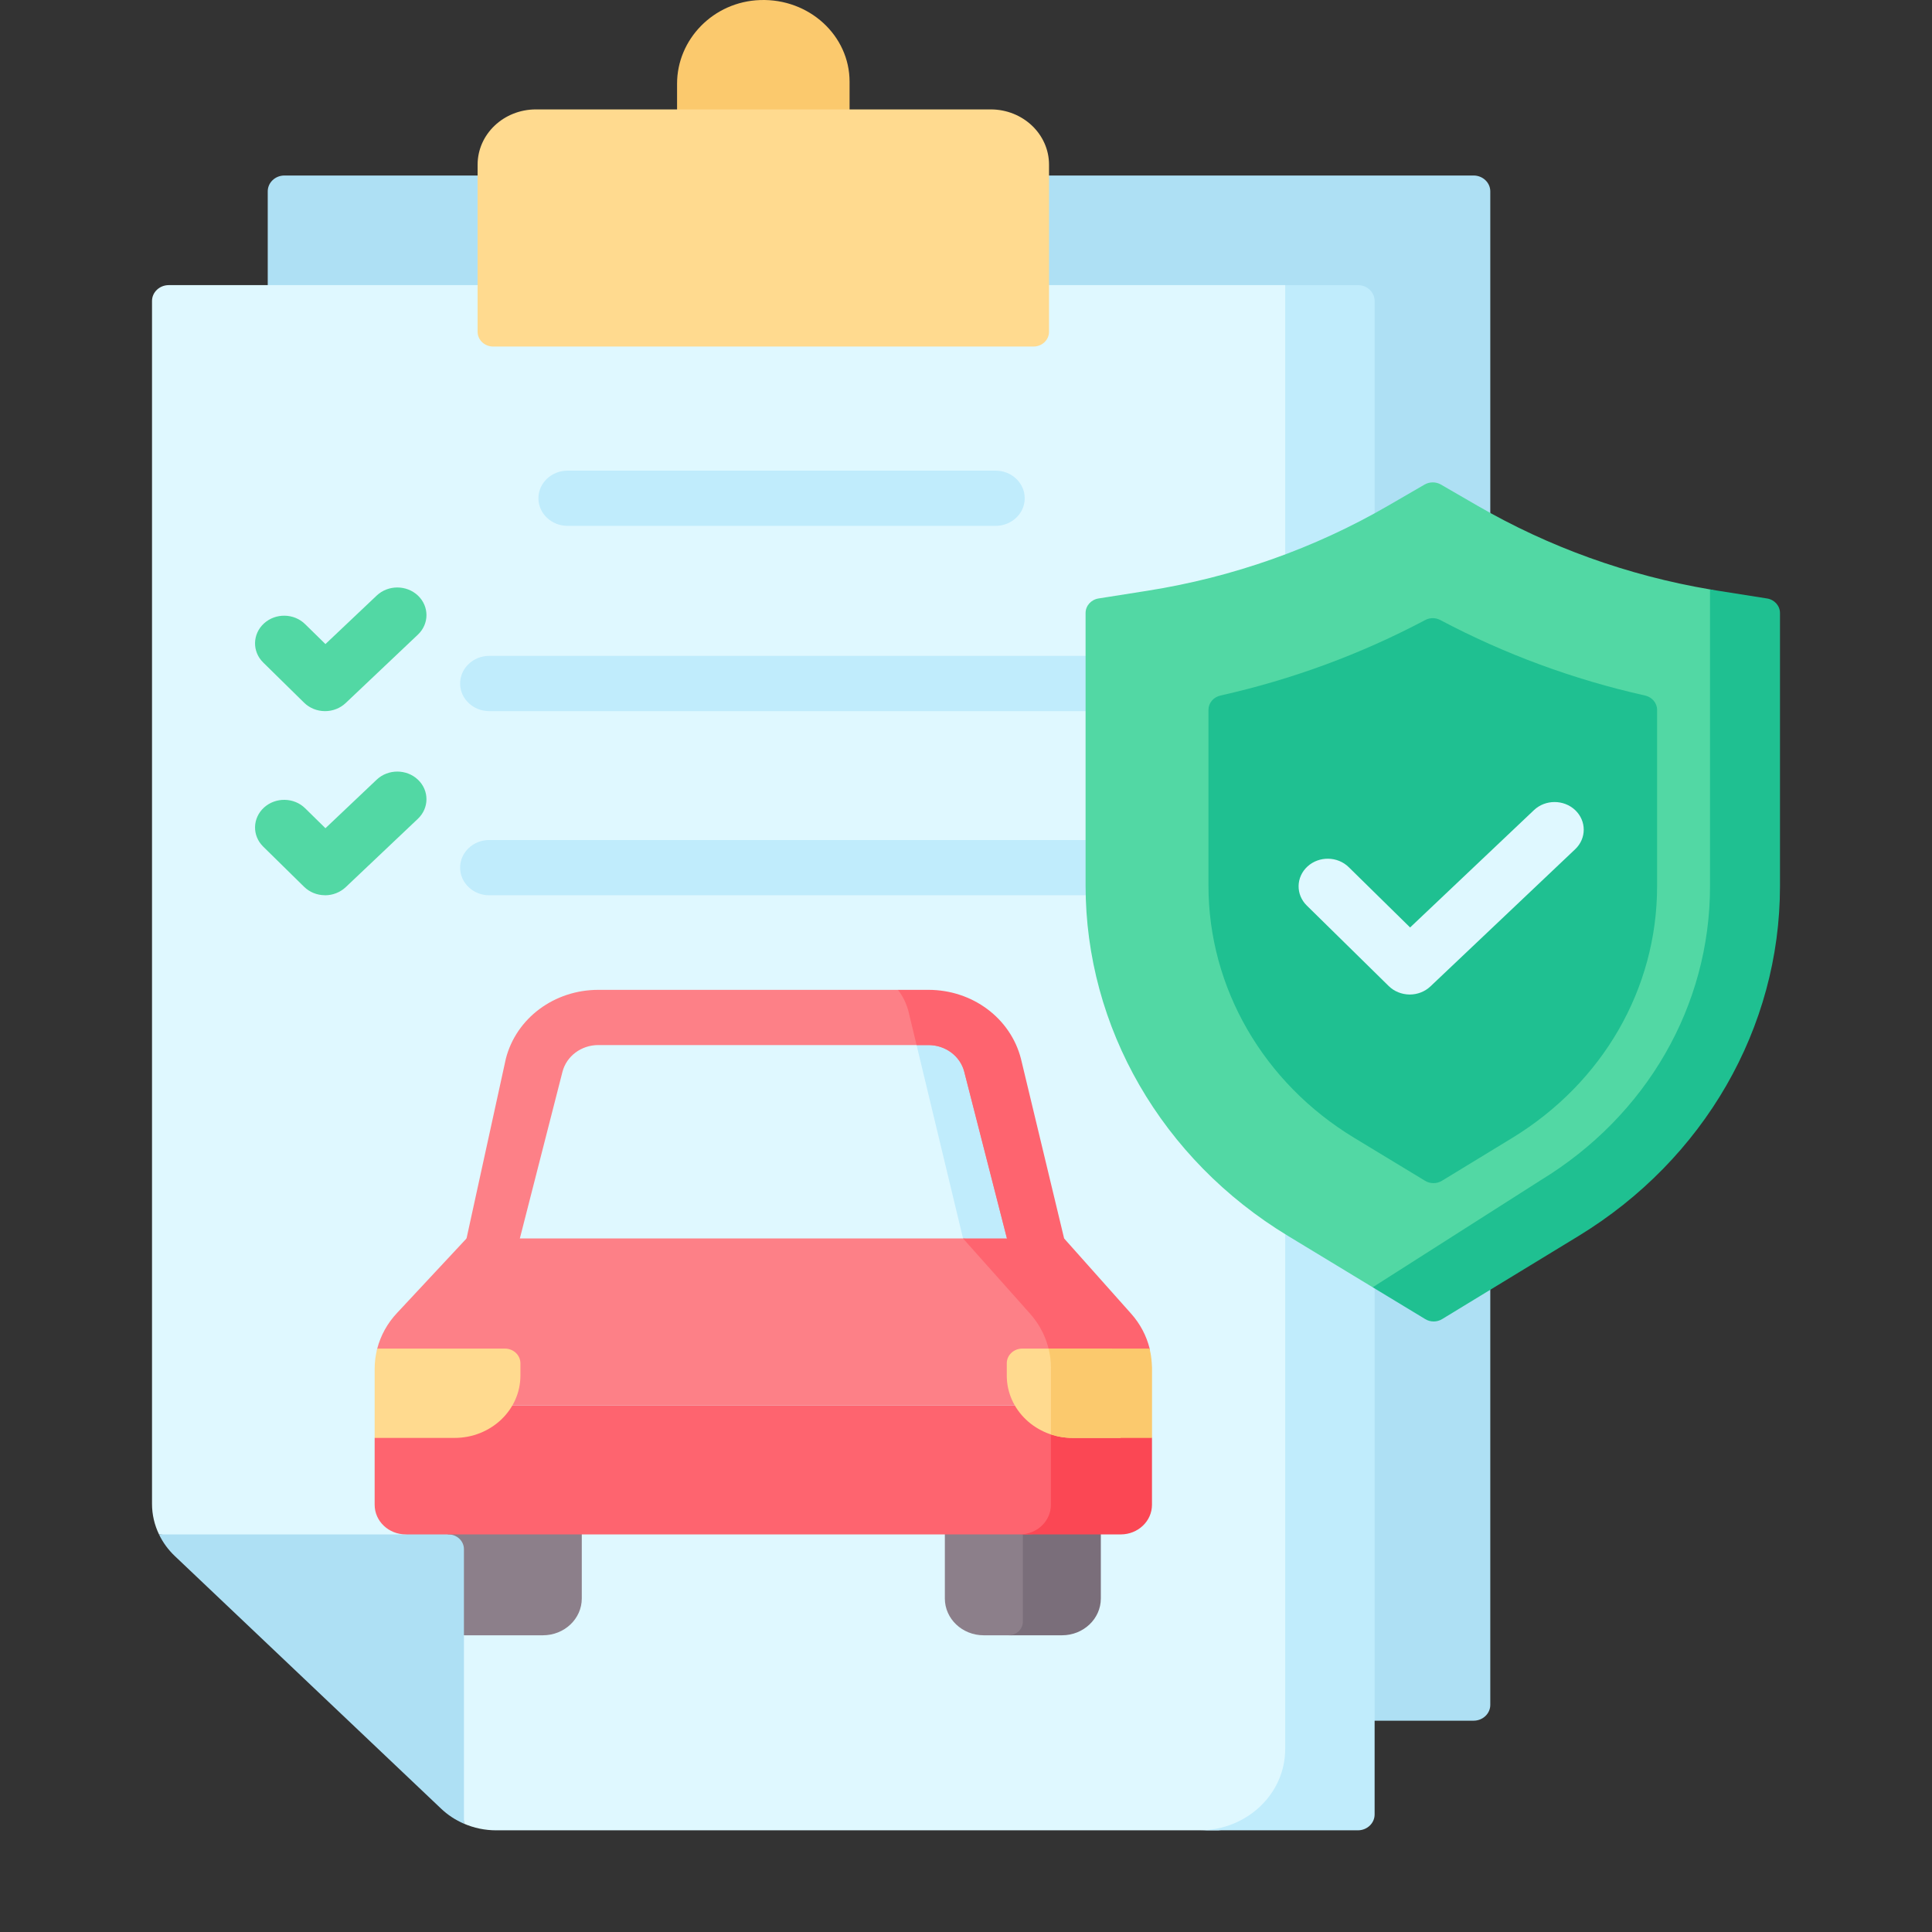 <svg width="38" height="38" viewBox="0 0 38 38" fill="none" xmlns="http://www.w3.org/2000/svg">
<rect x="0" y="0" width="38" height="38" fill="#333333" stroke="none"/>
<g clip-path="url(#clip0_357_1097)">
<path d="M28.983 33.844H10.893C10.457 33.844 10.038 33.68 9.73 33.387L5.746 29.607C5.438 29.315 5.266 28.919 5.266 28.507V3.764C5.266 3.592 5.413 3.452 5.594 3.452H28.983C29.165 3.452 29.312 3.592 29.312 3.764V33.533C29.312 33.705 29.165 33.844 28.983 33.844Z" fill="#AEE0F4"/>
<path d="M16.71 1.607C16.71 0.7 15.916 -0.032 14.951 0.001C14.032 0.032 13.317 0.774 13.317 1.646V2.68H16.71V1.607Z" fill="#FBC96D"/>
<path d="M26.215 6.525L26.742 35.403C26.742 35.575 26.595 35.714 26.413 35.714L23.962 36H9.759C9.538 36 9.323 35.955 9.125 35.869L8.796 30.972C8.796 30.811 8.66 30.682 8.491 30.682L3.128 30.18C3.038 29.994 2.99 29.789 2.99 29.581V5.919C2.99 5.748 3.138 5.608 3.319 5.608H25.278L25.886 6.213C26.068 6.213 26.215 6.353 26.215 6.525Z" fill="#DFF8FF"/>
<path d="M20.327 6.816H9.7C9.531 6.816 9.394 6.686 9.394 6.526V3.239C9.394 2.638 9.907 2.152 10.541 2.152H19.486C20.119 2.152 20.633 2.638 20.633 3.239V6.526C20.633 6.686 20.496 6.816 20.327 6.816Z" fill="#FFDA8F"/>
<path d="M26.708 5.608H25.278V34.402C25.278 35.284 24.523 36 23.591 36H26.708C26.889 36 27.037 35.861 27.037 35.688V31.764V14.694V5.919C27.037 5.748 26.89 5.608 26.708 5.608Z" fill="#C0ECFC"/>
<path d="M10.678 32.164H9.139C8.716 32.164 8.374 31.84 8.374 31.44V28.655C8.374 28.255 8.716 27.93 9.139 27.93H10.678C11.101 27.93 11.443 28.255 11.443 28.655V31.44C11.443 31.84 11.101 32.164 10.678 32.164Z" fill="#8C7F8A"/>
<path d="M20.68 32.042L19.912 32.164H19.348C18.926 32.164 18.584 31.84 18.584 31.44V28.655C18.584 28.255 18.926 27.93 19.348 27.93H20.624C21.046 27.93 21.388 28.255 21.388 28.655L21.445 31.317C21.445 31.717 21.103 32.042 20.68 32.042Z" fill="#8C7F8A"/>
<path d="M21.652 28.655V31.44C21.652 31.84 21.31 32.164 20.888 32.164H19.837C19.992 32.164 20.118 32.045 20.118 31.898V27.931H20.888C21.31 27.931 21.652 28.255 21.652 28.655Z" fill="#7A6E7A"/>
<path d="M18.587 20.012H11.519C10.99 20.012 10.53 20.38 10.405 20.903L9.582 24.359L15.053 25.18L20.524 24.359L19.701 20.903C19.576 20.38 19.116 20.012 18.587 20.012Z" fill="#DFF8FF"/>
<path d="M19.831 24.463L19.075 24.576L18.942 24.359L18.028 20.555L18.336 20.442C18.673 20.442 18.962 20.658 19.042 20.968L19.923 24.174L19.831 24.463Z" fill="#C0ECFC"/>
<path d="M20.395 24.902C20.136 24.902 19.901 24.735 19.838 24.487L18.966 21.081C18.887 20.772 18.596 20.555 18.26 20.555H11.769C11.433 20.555 11.143 20.772 11.063 21.081L10.192 24.487C10.117 24.778 9.807 24.957 9.499 24.887C9.191 24.816 9.101 24.651 9.176 24.359L9.949 20.825C10.153 20.026 10.902 19.469 11.769 19.469H17.661L18.106 19.617C18.974 19.617 19.722 20.175 19.927 20.974L20.754 24.359C20.829 24.651 20.838 24.816 20.53 24.887C20.485 24.897 20.439 24.902 20.395 24.902Z" fill="#FD8087"/>
<path d="M20.531 24.886C20.485 24.897 20.44 24.902 20.395 24.902C20.136 24.902 19.901 24.735 19.838 24.486L19.832 24.463L18.966 21.081C18.887 20.771 18.597 20.555 18.261 20.555H18.028L17.897 20.012L17.874 19.914C17.834 19.748 17.761 19.597 17.661 19.469H18.261C19.128 19.469 19.876 20.027 20.081 20.825L20.93 24.359C21.005 24.651 20.838 24.816 20.531 24.886Z" fill="#FE646F"/>
<path d="M21.351 13.987H9.623C9.307 13.987 9.05 13.744 9.05 13.444C9.05 13.144 9.307 12.9 9.623 12.9H21.351C21.668 12.9 21.925 13.144 21.925 13.444C21.925 13.744 21.668 13.987 21.351 13.987Z" fill="#C0ECFC"/>
<path d="M21.351 17.609H9.623C9.307 17.609 9.05 17.365 9.05 17.065C9.05 16.765 9.307 16.522 9.623 16.522H21.351C21.668 16.522 21.925 16.765 21.925 17.065C21.925 17.365 21.668 17.609 21.351 17.609Z" fill="#C0ECFC"/>
<path d="M19.581 10.343H11.164C10.847 10.343 10.59 10.1 10.59 9.8C10.59 9.5 10.847 9.257 11.164 9.257H19.582C19.898 9.257 20.155 9.5 20.155 9.8C20.155 10.1 19.898 10.343 19.581 10.343Z" fill="#C0ECFC"/>
<path d="M6.394 17.609C6.392 17.609 6.39 17.609 6.388 17.608C6.234 17.607 6.088 17.547 5.981 17.442L5.177 16.652C4.957 16.436 4.964 16.093 5.192 15.884C5.42 15.676 5.783 15.682 6.002 15.898L6.401 16.29L7.409 15.335C7.633 15.123 7.996 15.123 8.22 15.335C8.444 15.547 8.444 15.891 8.22 16.104L6.799 17.45C6.691 17.551 6.546 17.609 6.394 17.609Z" fill="#52D8A4"/>
<path d="M6.394 13.987C6.392 13.987 6.39 13.987 6.388 13.987C6.234 13.986 6.088 13.926 5.981 13.821L5.177 13.031C4.957 12.815 4.964 12.471 5.192 12.262C5.42 12.054 5.783 12.06 6.002 12.277L6.401 12.668L7.409 11.714C7.633 11.502 7.996 11.502 8.22 11.714C8.444 11.926 8.444 12.27 8.22 12.482L6.799 13.828C6.691 13.93 6.546 13.987 6.394 13.987Z" fill="#52D8A4"/>
<path d="M28.016 25.517L26.999 25.319L25.332 24.308C22.852 22.805 21.352 20.208 21.352 17.419V12.057C21.352 11.915 21.46 11.794 21.607 11.771L22.57 11.619C24.247 11.354 25.855 10.786 27.305 9.945L28.021 9.53C28.119 9.474 28.243 9.474 28.34 9.53L29.057 9.945C30.462 10.759 32.014 11.318 33.634 11.593C33.687 11.602 34.589 11.873 34.589 11.873C34.736 11.896 34.844 12.017 34.844 12.159L34.839 17.36C34.839 20.142 33.474 22.376 31.005 23.881L28.346 25.517C28.245 25.578 28.116 25.578 28.016 25.517Z" fill="#52D8A4"/>
<path d="M35.01 12.057V17.432C35.01 20.214 33.517 22.805 31.047 24.311L28.365 25.945C28.264 26.007 28.134 26.007 28.034 25.946L26.999 25.319L30.303 23.214C32.389 21.943 33.634 19.781 33.634 17.432V11.593C33.686 11.603 33.739 11.611 33.792 11.619L34.755 11.771C34.902 11.794 35.01 11.915 35.01 12.057Z" fill="#1FC091"/>
<path d="M26.634 22.379C24.849 21.297 23.769 19.427 23.769 17.419V13.962C23.769 13.827 23.867 13.711 24.006 13.68C25.416 13.364 26.764 12.867 28.031 12.196C28.124 12.146 28.237 12.146 28.33 12.196C29.597 12.867 30.946 13.364 32.355 13.68C32.494 13.711 32.593 13.827 32.593 13.962V17.432C32.593 19.444 31.526 21.296 29.74 22.384L28.36 23.225C28.26 23.286 28.131 23.286 28.03 23.225L26.634 22.379Z" fill="#1FC091"/>
<path d="M27.728 19.561C27.726 19.561 27.724 19.561 27.723 19.561C27.569 19.559 27.422 19.5 27.315 19.395L25.703 17.811C25.483 17.595 25.489 17.251 25.717 17.042C25.945 16.834 26.308 16.84 26.528 17.056L27.735 18.242L30.171 15.934C30.395 15.722 30.758 15.722 30.982 15.934C31.206 16.147 31.206 16.491 30.982 16.703L28.134 19.402C28.026 19.504 27.88 19.561 27.728 19.561Z" fill="#DFF8FF"/>
<path d="M9.125 30.47V35.87C8.959 35.798 8.808 35.699 8.677 35.575L3.438 30.605C3.308 30.481 3.203 30.338 3.128 30.18H7.984L8.438 30.047L8.82 30.18C8.988 30.18 9.125 30.31 9.125 30.47Z" fill="#AEE0F4"/>
<path d="M22.487 27.644L22.476 29.502C22.476 29.825 22.2 30.085 21.86 30.085L20.193 30.18H7.983C7.644 30.18 7.369 29.92 7.369 29.597V28.282L7.715 27.644H22.487Z" fill="#FE646F"/>
<path d="M22.276 26.902L22.287 27.644H7.598L7.531 26.923C7.531 26.788 7.386 26.654 7.42 26.525C7.487 26.268 7.618 26.029 7.805 25.829L9.176 24.359H18.942L20.779 24.576L21.864 25.836C22.13 26.134 22.276 26.512 22.276 26.902Z" fill="#FD8087"/>
<path d="M22.287 27.644L22.658 28.282V29.597C22.658 29.92 22.382 30.18 22.043 30.18H20.055C20.394 30.18 20.67 29.92 20.67 29.597V27.644H22.287Z" fill="#FB4754"/>
<path d="M22.433 26.902V27.644H20.67V26.902C20.67 26.512 20.524 26.134 20.258 25.836L18.942 24.359H20.93L22.246 25.836C22.425 26.036 22.55 26.273 22.612 26.525C22.643 26.648 22.433 26.774 22.433 26.902Z" fill="#FE646F"/>
<path d="M21.871 26.525H20.108C19.939 26.525 19.802 26.654 19.802 26.814V27.056C19.802 27.733 20.382 28.282 21.097 28.282H22.04C22.112 27.702 22.019 27.099 21.871 26.525Z" fill="#FFDA8F"/>
<path d="M22.659 26.902V28.282H21.097C20.947 28.282 20.804 28.258 20.671 28.213V26.902C20.671 26.774 20.655 26.647 20.624 26.525H22.612C22.614 26.565 22.647 26.624 22.659 26.902Z" fill="#FBC96D"/>
<path d="M7.421 26.525H9.93C10.099 26.525 10.236 26.654 10.236 26.814V27.056C10.236 27.733 9.656 28.282 8.941 28.282H7.369V26.923C7.369 26.788 7.386 26.654 7.421 26.525Z" fill="#FFDA8F"/>
</g>
<defs>
<clipPath id="clip0_357_1097">
<rect width="38" height="38" fill="white"/>
</clipPath>
</defs>
</svg>
